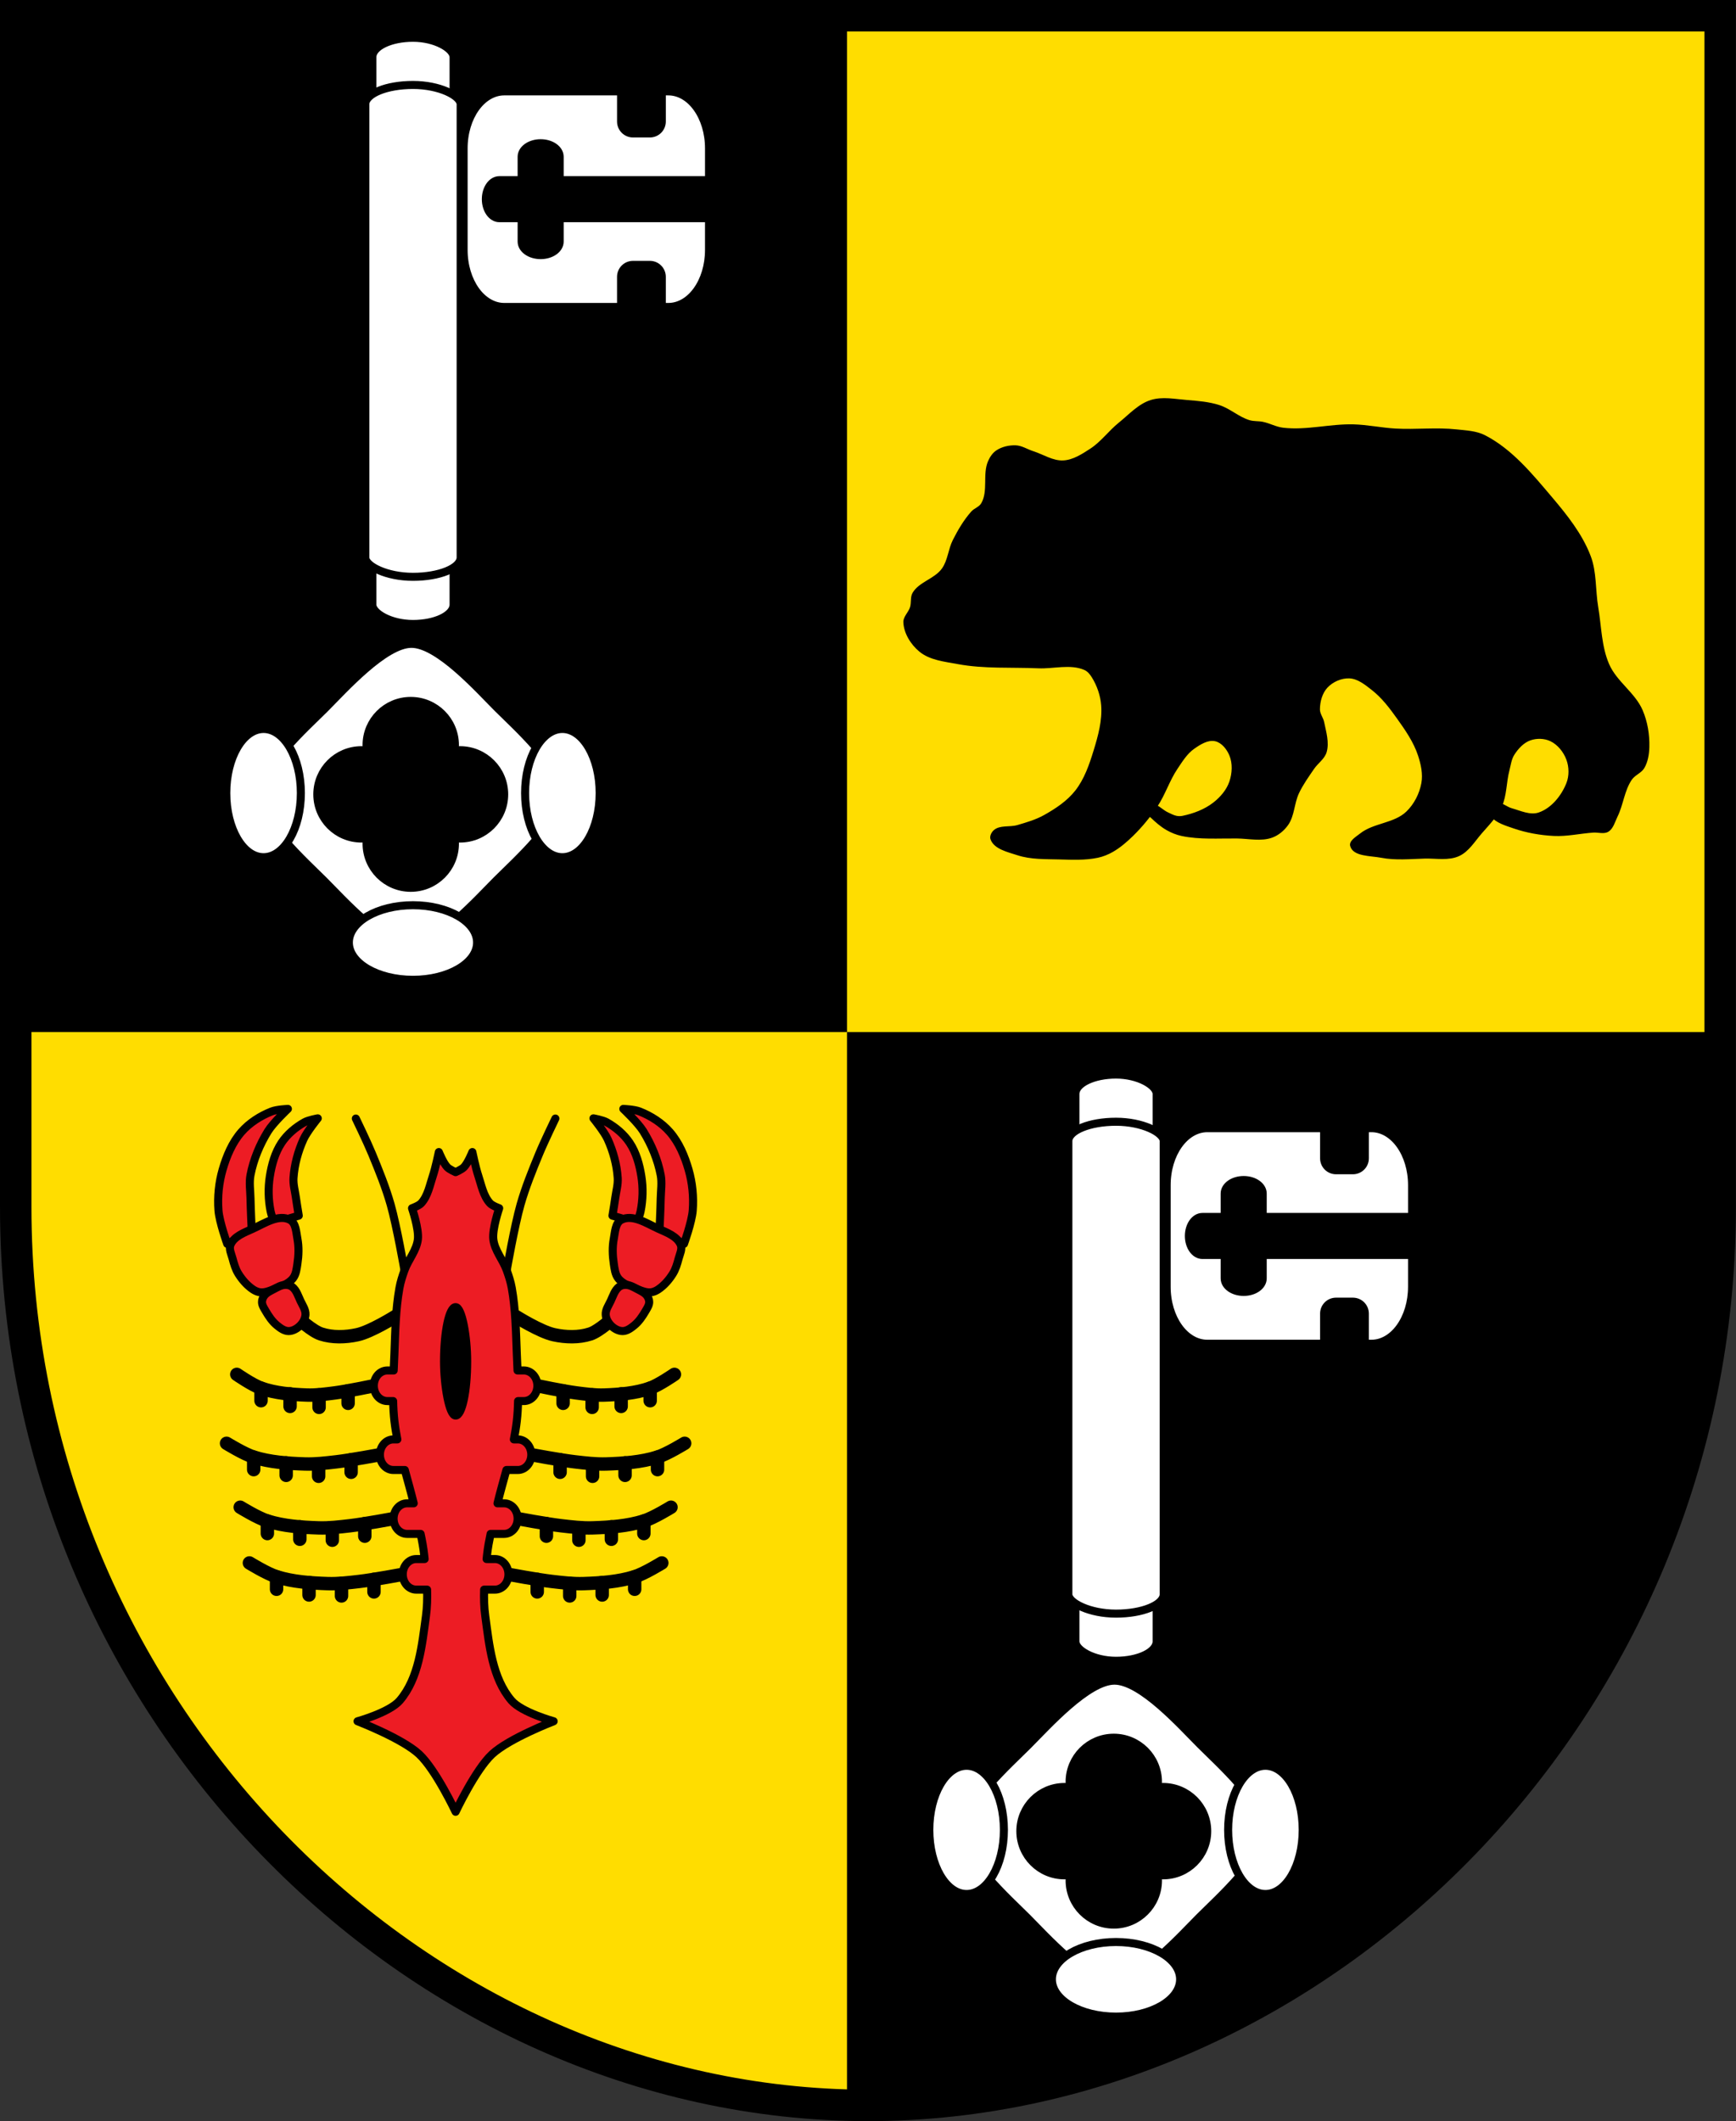 <?xml version="1.0" encoding="UTF-8" standalone="no"?>
<svg
   inkscape:version="1.1.1 (3bf5ae0d25, 2021-09-20)"
   sodipodi:docname="CoA Bernkastel-Kues.svg"
   id="svg2130"
   version="1.1"
   viewBox="0 0 454.264 555"
   height="555"
   width="454.264"
   xmlns:inkscape="http://www.inkscape.org/namespaces/inkscape"
   xmlns:sodipodi="http://sodipodi.sourceforge.net/DTD/sodipodi-0.dtd"
   xmlns:xlink="http://www.w3.org/1999/xlink"
   xmlns="http://www.w3.org/2000/svg"
   xmlns:svg="http://www.w3.org/2000/svg">
  <rect x="0" y="0" width="454.264" height="555" fill="#333333" stroke="none"/>
  <defs
     id="defs2124" />
  <sodipodi:namedview
     inkscape:pagecheckerboard="false"
     fit-margin-bottom="0"
     fit-margin-right="0"
     fit-margin-left="0"
     fit-margin-top="0"
     lock-margins="true"
     units="px"
     inkscape:snap-smooth-nodes="true"
     inkscape:snap-object-midpoints="true"
     inkscape:window-maximized="1"
     inkscape:window-y="-11"
     inkscape:window-x="-11"
     inkscape:window-height="1506"
     inkscape:window-width="2560"
     showgrid="false"
     inkscape:document-rotation="0"
     inkscape:current-layer="layer1"
     inkscape:document-units="px"
     inkscape:cy="277.33333"
     inkscape:cx="226.66667"
     inkscape:zoom="1.5"
     inkscape:pageshadow="2"
     inkscape:pageopacity="0"
     borderopacity="1.0"
     bordercolor="#666666"
     pagecolor="#333333"
     id="base"
     showguides="true"
     inkscape:guide-bbox="true"
     inkscape:snap-intersection-paths="true"
     inkscape:object-paths="true"
     inkscape:snap-grids="false"
     inkscape:snap-global="true"
     inkscape:lockguides="false"
     guidecolor="#00ffff"
     guideopacity="0.498"
     inkscape:snap-midpoints="true" />
  <g
     id="layer1"
     inkscape:groupmode="layer"
     inkscape:label="bernkastel-kues"
     transform="translate(-65.517,-13.723)">
    <g
       id="g958"
       inkscape:label="coa"
       transform="matrix(2.651,0,0,2.651,93.19,-1.034)">
      <path
         style="fill:#ffdd00;fill-opacity:1;fill-rule:evenodd;stroke:none;stroke-width:3.104;stroke-opacity:1"
         inkscape:connector-curvature="0"
         d="m 159.356,7.119 10e-6,117.581 c -1.862,49.459 -39.505,88.631 -84.121,88.658 -44.576,-0.061 -84.121,-39.246 -84.121,-88.658 L -8.886,7.119 H 75.233 Z"
         id="path10563-0-6-7-4-0"
         sodipodi:nodetypes="ccccccc" />
      <path
         style="fill:#000000;fill-opacity:1;stroke:none;stroke-width:3;stroke-linecap:round;stroke-linejoin:round;stroke-miterlimit:4;stroke-dasharray:none;stroke-opacity:1"
         d="M 5.91,5.867 5.91,384.369 H 315.527 V 5.867 Z M 315.527,384.369 v 400.85 c 2.765,0.084 5.539,0.131 8.32,0.135 168.626,-0.105 317.936,-148.331 317.936,-335.088 l 10e-5,-65.896 z"
         transform="matrix(0.265,0,0,0.265,-10.449,5.567)"
         id="rect15882-6"
         sodipodi:nodetypes="ccccccccccc" />
      <path
         style="fill:#000000;stroke:none;stroke-width:0.265px;stroke-linecap:butt;stroke-linejoin:miter;stroke-opacity:1"
         d="m 114.222,47.199 c -0.435,-0.09 -0.898,-0.037 -1.324,-0.165 -1.062,-0.322 -1.921,-1.15 -2.978,-1.489 -1.01,-0.324 -2.086,-0.413 -3.144,-0.496 -1.21,-0.095 -2.484,-0.369 -3.64,0 -1.225,0.391 -2.143,1.427 -3.144,2.234 -0.988,0.796 -1.749,1.874 -2.813,2.565 -0.808,0.525 -1.686,1.103 -2.648,1.158 -1.036,0.06 -1.99,-0.594 -2.978,-0.91 -0.582,-0.186 -1.127,-0.559 -1.737,-0.579 -0.655,-0.022 -1.356,0.134 -1.903,0.496 -0.377,0.25 -0.648,0.66 -0.827,1.076 -0.553,1.282 0.029,2.923 -0.662,4.137 -0.213,0.374 -0.707,0.505 -0.993,0.827 -0.741,0.836 -1.315,1.817 -1.82,2.813 -0.454,0.895 -0.491,1.997 -1.076,2.813 -0.73,1.019 -2.266,1.316 -2.896,2.399 -0.239,0.412 -0.109,0.951 -0.248,1.407 -0.159,0.52 -0.683,0.946 -0.662,1.489 0.043,1.097 0.728,2.193 1.572,2.896 1.025,0.854 2.494,0.997 3.806,1.241 2.607,0.484 5.294,0.297 7.943,0.414 1.516,0.067 3.159,-0.441 4.55,0.165 0.322,0.14 0.56,0.446 0.745,0.745 0.504,0.816 0.835,1.774 0.91,2.73 0.118,1.505 -0.302,3.024 -0.745,4.468 -0.427,1.392 -0.918,2.828 -1.82,3.971 -0.803,1.018 -1.931,1.764 -3.061,2.399 -0.822,0.462 -1.743,0.728 -2.648,0.993 -0.758,0.222 -1.721,-0.022 -2.317,0.496 -0.243,0.212 -0.44,0.606 -0.331,0.91 0.347,0.969 1.68,1.251 2.657,1.572 1.314,0.431 2.745,0.375 4.127,0.414 1.269,0.036 2.563,0.096 3.806,-0.165 0.521,-0.11 1.027,-0.314 1.489,-0.579 0.732,-0.42 1.382,-0.982 1.986,-1.572 0.896,-0.876 1.701,-1.855 2.399,-2.896 0.784,-1.168 1.2,-2.556 1.986,-3.723 0.481,-0.715 0.949,-1.492 1.655,-1.986 0.6,-0.42 1.353,-0.904 2.068,-0.745 0.647,0.145 1.153,0.794 1.407,1.407 0.327,0.79 0.273,1.755 0,2.565 -0.276,0.821 -0.89,1.534 -1.572,2.068 -0.875,0.686 -1.973,1.098 -3.061,1.324 -0.189,0.039 -0.39,0.037 -0.579,0 -0.292,-0.056 -0.555,-0.212 -0.827,-0.331 -0.588,-0.257 -1.109,-0.957 -1.737,-0.827 -0.287,0.059 -0.579,0.369 -0.579,0.662 0,0.293 0.367,0.46 0.579,0.662 0.484,0.46 0.992,0.91 1.572,1.241 0.462,0.264 0.968,0.469 1.489,0.579 1.783,0.377 3.639,0.229 5.461,0.248 1.159,0.013 2.385,0.31 3.475,-0.083 0.628,-0.226 1.186,-0.696 1.572,-1.241 0.64,-0.904 0.601,-2.143 1.076,-3.144 0.403,-0.851 0.958,-1.622 1.489,-2.399 0.389,-0.569 1.05,-0.992 1.241,-1.655 0.276,-0.957 -0.048,-2.003 -0.248,-2.978 -0.088,-0.427 -0.416,-0.805 -0.414,-1.241 0.004,-0.759 0.226,-1.597 0.745,-2.151 0.532,-0.569 1.373,-0.94 2.151,-0.91 0.838,0.033 1.573,0.642 2.234,1.158 0.986,0.77 1.756,1.795 2.482,2.813 0.811,1.136 1.631,2.315 2.068,3.64 0.287,0.871 0.498,1.829 0.331,2.73 -0.193,1.043 -0.722,2.08 -1.489,2.813 -1.213,1.159 -3.236,1.109 -4.55,2.151 -0.414,0.328 -1.127,0.731 -0.987,1.241 0.289,1.05 1.986,0.952 3.055,1.158 1.408,0.272 2.868,0.121 4.302,0.083 1.133,-0.03 2.361,0.224 3.392,-0.248 0.958,-0.438 1.544,-1.438 2.234,-2.234 0.723,-0.833 1.531,-1.643 1.986,-2.648 0.499,-1.104 0.438,-2.386 0.745,-3.558 0.139,-0.532 0.198,-1.11 0.496,-1.572 0.381,-0.591 0.91,-1.169 1.572,-1.407 0.624,-0.223 1.389,-0.205 1.986,0.083 0.722,0.349 1.292,1.069 1.572,1.82 0.269,0.724 0.285,1.599 0,2.317 -0.49,1.233 -1.475,2.466 -2.73,2.896 -0.845,0.289 -1.787,-0.173 -2.648,-0.414 -0.488,-0.137 -0.901,-0.538 -1.407,-0.579 -0.367,-0.03 -0.899,-0.075 -1.076,0.248 -0.197,0.36 0.144,0.849 0.414,1.158 0.552,0.632 1.441,0.885 2.234,1.158 1.273,0.439 2.626,0.677 3.971,0.745 1.299,0.065 2.591,-0.24 3.889,-0.331 0.496,-0.035 1.063,0.172 1.489,-0.083 0.499,-0.299 0.653,-0.968 0.91,-1.489 0.576,-1.166 0.678,-2.563 1.407,-3.64 0.317,-0.469 0.956,-0.669 1.241,-1.158 0.357,-0.613 0.477,-1.36 0.496,-2.068 0.034,-1.233 -0.177,-2.506 -0.662,-3.64 -0.738,-1.724 -2.564,-2.83 -3.309,-4.55 -0.759,-1.752 -0.757,-3.744 -1.076,-5.626 -0.284,-1.677 -0.139,-3.458 -0.745,-5.047 -0.822,-2.159 -2.313,-4.029 -3.806,-5.792 -1.943,-2.293 -3.946,-4.749 -6.619,-6.122 -0.851,-0.438 -1.861,-0.476 -2.813,-0.579 -2.002,-0.218 -4.03,0.031 -6.04,-0.083 -1.384,-0.079 -2.751,-0.378 -4.137,-0.414 -2.318,-0.06 -4.647,0.604 -6.95,0.331 -0.685,-0.081 -1.31,-0.439 -1.986,-0.579 z"
         id="path930"
         inkscape:connector-curvature="0"
         sodipodi:nodetypes="aaaaaaaaaaaaaaaaaaaaaaaaaaaaaaaaaaaaaaaaaaaaaaaaaaaaaaaaaaaaaaaaaaaaaaaaaaaaaaaaaaaaaaaaaaaaaaaaaaaaaaa" />
      <g
         id="g2329"
         inkscape:label="keys">
        <g
           id="g1090"
           transform="translate(250.394,100.625)"
           inkscape:label="key-l">
          <path
             sodipodi:nodetypes="sscssssssccccccccccccccccc"
             inkscape:connector-curvature="0"
             id="path947"
             transform="matrix(0.265,0,0,0.265,-10.449,5.567)"
             d="m -529.756,246.193 c -10.015,0.04 -25.097,16.974 -32.207,24.084 -7.11,7.11 -24.042,22.192 -24.082,32.207 -0.04,10.015 16.769,24.962 23.822,32.016 7.053,7.053 22,23.863 32.016,23.822 10.015,-0.04 25.097,-16.972 32.207,-24.082 7.11,-7.11 24.044,-22.192 24.084,-32.207 0.04,-10.015 -16.771,-24.962 -23.824,-32.016 -7.053,-7.053 -22,-23.865 -32.016,-23.824 z m -0.225,21.266 c 9.086,10e-6 16.451,7.365 16.451,16.451 -0.007,0.683 -0.057,1.364 -0.148,2.041 0.679,-0.091 1.362,-0.139 2.047,-0.145 9.086,10e-4 16.45,7.367 16.449,16.453 -10e-4,9.084 -7.365,16.448 -16.449,16.449 -0.683,-0.006 -1.364,-0.055 -2.041,-0.146 0.09,0.678 0.138,1.361 0.143,2.045 -10e-6,9.086 -7.365,16.451 -16.451,16.451 -9.086,-10e-6 -16.451,-7.365 -16.451,-16.451 0.007,-0.683 0.057,-1.364 0.148,-2.041 -0.679,0.09 -1.362,0.138 -2.047,0.143 -9.084,-10e-4 -16.448,-7.365 -16.449,-16.449 -10e-4,-9.086 7.363,-16.452 16.449,-16.453 0.683,0.007 1.364,0.057 2.041,0.148 -0.09,-0.678 -0.138,-1.361 -0.143,-2.045 10e-6,-9.086 7.365,-16.451 16.451,-16.451 z"
             style="fill:#ffffff;fill-opacity:1;stroke:#000000;stroke-width:3;stroke-linecap:round;stroke-linejoin:round;stroke-miterlimit:4;stroke-dasharray:none;stroke-opacity:1" />
          <path
             sodipodi:nodetypes="ccccccccccccccc"
             inkscape:connector-curvature="0"
             id="path958"
             d="m -165.421,79.21 c -2.033,-1.88e-4 -3.682,2.834 -3.682,6.329 -1e-5,3.496 1.648,6.33 3.682,6.329 2.033,-3.05e-4 3.681,-2.834 3.681,-6.329 1e-5,-3.495 -1.648,-6.329 -3.681,-6.329 z m 29.495,0 c -2.033,-1.88e-4 -3.682,2.834 -3.682,6.329 -1e-5,3.496 1.648,6.33 3.682,6.329 2.033,-3.05e-4 3.681,-2.834 3.681,-6.329 10e-6,-3.495 -1.648,-6.329 -3.681,-6.329 z m -14.748,17.395 c -3.496,-8e-6 -6.33,1.648 -6.329,3.682 3.1e-4,2.033 2.834,3.681 6.329,3.681 3.495,10e-6 6.329,-1.648 6.329,-3.681 1.8e-4,-2.033 -2.834,-3.682 -6.329,-3.682 z"
             style="fill:#ffffff;fill-opacity:1;stroke:#000000;stroke-width:0.794;stroke-linecap:round;stroke-linejoin:round;stroke-miterlimit:4;stroke-dasharray:none;stroke-opacity:1" />
          <rect
             ry="1.912"
             rx="5.716"
             y="10.994"
             x="-154.683"
             height="57.857"
             width="8.018"
             id="rect1027"
             style="fill:#ffffff;fill-opacity:1;stroke:#000000;stroke-width:0.794;stroke-linecap:round;stroke-linejoin:round;stroke-miterlimit:4;stroke-dasharray:none;stroke-opacity:1" />
          <rect
             ry="1.912"
             rx="5.716"
             y="15.65"
             x="-155.378"
             height="48.546"
             width="9.41"
             id="rect1027-5"
             style="fill:#ffffff;fill-opacity:1;stroke:#000000;stroke-width:0.794;stroke-linecap:round;stroke-linejoin:round;stroke-miterlimit:4;stroke-dasharray:none;stroke-opacity:1" />
          <path
             id="rect1044"
             transform="matrix(0.265,0,0,0.265,-10.449,5.567)"
             d="m -495.143,40.441 c -8.395,0 -15.152,9.478 -15.152,21.25 v 37.797 c 0,11.772 6.758,21.25 15.152,21.25 h 43.502 v -11.227 c 0,-2.465 1.984,-4.449 4.449,-4.449 h 6.271 c 2.465,0 4.449,1.984 4.449,4.449 v 11.227 h 2.443 c 8.395,0 15.152,-9.478 15.152,-21.25 V 87.668 h -55.639 v 8.715 c 0,2.792 -3.158,5.039 -7.08,5.039 -3.922,0 -7.078,-2.247 -7.078,-5.039 v -8.715 h -8.291 c -2.792,0 -5.039,-3.156 -5.039,-7.078 0,-3.922 2.247,-7.078 5.039,-7.078 h 8.291 v -8.715 c 0,-2.792 3.156,-5.039 7.078,-5.039 3.922,0 7.08,2.247 7.08,5.039 v 8.715 H -418.875 V 61.691 c 0,-11.772 -6.758,-21.25 -15.152,-21.25 h -2.443 v 11.225 c 0,2.465 -1.984,4.449 -4.449,4.449 h -6.271 c -2.465,0 -4.449,-1.984 -4.449,-4.449 v -11.225 z"
             style="fill:#ffffff;fill-opacity:1;stroke:#000000;stroke-width:3;stroke-linecap:round;stroke-linejoin:round;stroke-miterlimit:4;stroke-dasharray:none;stroke-opacity:1"
             inkscape:connector-curvature="0" />
        </g>
        <use
           x="0"
           y="0"
           xlink:href="#g1090"
           id="use2240"
           width="100%"
           height="100%"
           transform="translate(-69.395,-102.325)"
           inkscape:label="key-r" />
      </g>
      <path
         style="fill:none;fill-rule:evenodd;stroke:#000000;stroke-width:3.104;stroke-opacity:1"
         inkscape:connector-curvature="0"
         d="m 159.356,7.119 10e-6,117.581 c -10e-6,49.413 -39.505,88.631 -84.121,88.658 -44.576,-0.061 -84.121,-39.246 -84.121,-88.658 L -8.886,7.119 H 75.233 Z"
         id="path10563-0-6-7-4"
         sodipodi:nodetypes="ccccccc" />
      <path
         style="fill:none;stroke:#000000;stroke-width:1.323;stroke-linecap:round;stroke-linejoin:miter;stroke-miterlimit:4;stroke-dasharray:none;stroke-opacity:1"
         d="m 28.41,155.444 c 0,0 -2.854,0.535 -4.295,0.702 -1.03,0.119 -2.067,0.246 -3.104,0.213 -1.701,-0.056 -3.435,-0.174 -5.06,-0.68 -0.956,-0.298 -2.679,-1.361 -2.679,-1.361"
         id="path1144"
         inkscape:connector-curvature="0"
         sodipodi:nodetypes="caaac" />
      <path
         style="fill:none;stroke:#000000;stroke-width:1.323;stroke-linecap:round;stroke-linejoin:miter;stroke-miterlimit:4;stroke-dasharray:none;stroke-opacity:1"
         d="m 15.952,155.678 v 1.24"
         id="path1146"
         inkscape:connector-curvature="0" />
      <path
         style="fill:none;stroke:#000000;stroke-width:1.323;stroke-linecap:round;stroke-linejoin:miter;stroke-miterlimit:4;stroke-dasharray:none;stroke-opacity:1"
         d="m 19.157,156.243 v 1.24"
         id="path1146-4"
         inkscape:connector-curvature="0" />
      <path
         style="fill:none;stroke:#000000;stroke-width:1.323;stroke-linecap:round;stroke-linejoin:miter;stroke-miterlimit:4;stroke-dasharray:none;stroke-opacity:1"
         d="m 22.363,156.336 v 1.24"
         id="path1146-0"
         inkscape:connector-curvature="0" />
      <path
         style="fill:none;stroke:#000000;stroke-width:1.323;stroke-linecap:round;stroke-linejoin:miter;stroke-miterlimit:4;stroke-dasharray:none;stroke-opacity:1"
         d="m 25.568,155.939 v 1.24"
         id="path1146-7"
         inkscape:connector-curvature="0" />
      <path
         style="fill:none;stroke:#000000;stroke-width:1.323;stroke-linecap:round;stroke-linejoin:miter;stroke-miterlimit:4;stroke-dasharray:none;stroke-opacity:1"
         d="m 29.317,160.944 c 0,0 -2.854,0.535 -4.295,0.702 -1.03,0.119 -2.067,0.246 -3.104,0.213 -1.701,-0.056 -3.435,-0.174 -5.06,-0.68 -0.956,-0.298 -2.679,-1.361 -2.679,-1.361"
         id="path1144-8"
         inkscape:connector-curvature="0"
         sodipodi:nodetypes="caaac" />
      <path
         style="fill:none;stroke:#000000;stroke-width:1.323;stroke-linecap:round;stroke-linejoin:miter;stroke-miterlimit:4;stroke-dasharray:none;stroke-opacity:1"
         d="m 16.859,161.178 v 1.24"
         id="path1146-1"
         inkscape:connector-curvature="0" />
      <path
         style="fill:none;stroke:#000000;stroke-width:1.323;stroke-linecap:round;stroke-linejoin:miter;stroke-miterlimit:4;stroke-dasharray:none;stroke-opacity:1"
         d="m 20.064,161.742 v 1.24"
         id="path1146-4-3"
         inkscape:connector-curvature="0" />
      <path
         style="fill:none;stroke:#000000;stroke-width:1.323;stroke-linecap:round;stroke-linejoin:miter;stroke-miterlimit:4;stroke-dasharray:none;stroke-opacity:1"
         d="m 23.27,161.836 v 1.24"
         id="path1146-0-8"
         inkscape:connector-curvature="0" />
      <path
         style="fill:none;stroke:#000000;stroke-width:1.323;stroke-linecap:round;stroke-linejoin:miter;stroke-miterlimit:4;stroke-dasharray:none;stroke-opacity:1"
         d="m 26.475,161.438 v 1.24"
         id="path1146-7-2"
         inkscape:connector-curvature="0" />
      <path
         style="fill:none;stroke:#000000;stroke-width:1.323;stroke-linecap:round;stroke-linejoin:miter;stroke-miterlimit:4;stroke-dasharray:none;stroke-opacity:1"
         d="m 27.061,149.136 c 0,0 -2.854,0.535 -4.295,0.702 -1.03,0.119 -2.067,0.246 -3.104,0.213 -1.701,-0.056 -3.435,-0.174 -5.06,-0.68 -0.956,-0.298 -2.679,-1.361 -2.679,-1.361"
         id="path1144-5"
         inkscape:connector-curvature="0"
         sodipodi:nodetypes="caaac" />
      <path
         style="fill:none;stroke:#000000;stroke-width:1.323;stroke-linecap:round;stroke-linejoin:miter;stroke-miterlimit:4;stroke-dasharray:none;stroke-opacity:1"
         d="m 14.602,149.37 v 1.24"
         id="path1146-9"
         inkscape:connector-curvature="0" />
      <path
         style="fill:none;stroke:#000000;stroke-width:1.323;stroke-linecap:round;stroke-linejoin:miter;stroke-miterlimit:4;stroke-dasharray:none;stroke-opacity:1"
         d="m 17.808,149.935 v 1.24"
         id="path1146-4-0"
         inkscape:connector-curvature="0" />
      <path
         style="fill:none;stroke:#000000;stroke-width:1.323;stroke-linecap:round;stroke-linejoin:miter;stroke-miterlimit:4;stroke-dasharray:none;stroke-opacity:1"
         d="m 21.013,150.028 v 1.24"
         id="path1146-0-5"
         inkscape:connector-curvature="0" />
      <path
         style="fill:none;stroke:#000000;stroke-width:1.323;stroke-linecap:round;stroke-linejoin:miter;stroke-miterlimit:4;stroke-dasharray:none;stroke-opacity:1"
         d="m 24.219,149.631 v 1.24"
         id="path1146-7-1"
         inkscape:connector-curvature="0" />
      <path
         style="fill:none;stroke:#000000;stroke-width:1.323;stroke-linecap:round;stroke-linejoin:miter;stroke-miterlimit:4;stroke-dasharray:none;stroke-opacity:1"
         d="m 26.461,142.333 c 0,0 -2.55,0.535 -3.838,0.702 -0.921,0.119 -1.848,0.246 -2.774,0.213 -1.52,-0.056 -3.07,-0.174 -4.522,-0.68 -0.855,-0.298 -2.394,-1.361 -2.394,-1.361"
         id="path1144-3"
         inkscape:connector-curvature="0"
         sodipodi:nodetypes="caaac" />
      <path
         style="fill:none;stroke:#000000;stroke-width:1.323;stroke-linecap:round;stroke-linejoin:miter;stroke-miterlimit:4;stroke-dasharray:none;stroke-opacity:1"
         d="m 15.327,142.567 v 1.24"
         id="path1146-3"
         inkscape:connector-curvature="0" />
      <path
         style="fill:none;stroke:#000000;stroke-width:1.323;stroke-linecap:round;stroke-linejoin:miter;stroke-miterlimit:4;stroke-dasharray:none;stroke-opacity:1"
         d="m 18.192,143.131 v 1.24"
         id="path1146-4-2"
         inkscape:connector-curvature="0" />
      <path
         style="fill:none;stroke:#000000;stroke-width:1.323;stroke-linecap:round;stroke-linejoin:miter;stroke-miterlimit:4;stroke-dasharray:none;stroke-opacity:1"
         d="m 21.056,143.225 v 1.24"
         id="path1146-0-6"
         inkscape:connector-curvature="0" />
      <path
         style="fill:none;stroke:#000000;stroke-width:1.323;stroke-linecap:round;stroke-linejoin:miter;stroke-miterlimit:4;stroke-dasharray:none;stroke-opacity:1"
         d="m 23.921,142.827 v 1.24"
         id="path1146-7-0"
         inkscape:connector-curvature="0" />
      <path
         style="fill:none;stroke:#000000;stroke-width:1.323;stroke-linecap:round;stroke-linejoin:miter;stroke-miterlimit:4;stroke-dasharray:none;stroke-opacity:1"
         d="m 40.655,155.444 c 0,0 2.854,0.535 4.295,0.702 1.03,0.119 2.067,0.246 3.104,0.213 1.701,-0.056 3.435,-0.174 5.06,-0.68 0.956,-0.298 2.679,-1.361 2.679,-1.361"
         id="path1144-9"
         inkscape:connector-curvature="0"
         sodipodi:nodetypes="caaac" />
      <path
         style="fill:none;stroke:#000000;stroke-width:1.323;stroke-linecap:round;stroke-linejoin:miter;stroke-miterlimit:4;stroke-dasharray:none;stroke-opacity:1"
         d="m 53.114,155.678 v 1.24"
         id="path1146-36"
         inkscape:connector-curvature="0" />
      <path
         style="fill:none;stroke:#000000;stroke-width:1.323;stroke-linecap:round;stroke-linejoin:miter;stroke-miterlimit:4;stroke-dasharray:none;stroke-opacity:1"
         d="m 49.908,156.243 v 1.24"
         id="path1146-4-6"
         inkscape:connector-curvature="0" />
      <path
         style="fill:none;stroke:#000000;stroke-width:1.323;stroke-linecap:round;stroke-linejoin:miter;stroke-miterlimit:4;stroke-dasharray:none;stroke-opacity:1"
         d="m 46.702,156.336 v 1.24"
         id="path1146-0-7"
         inkscape:connector-curvature="0" />
      <path
         style="fill:none;stroke:#000000;stroke-width:1.323;stroke-linecap:round;stroke-linejoin:miter;stroke-miterlimit:4;stroke-dasharray:none;stroke-opacity:1"
         d="m 43.497,155.939 v 1.24"
         id="path1146-7-7"
         inkscape:connector-curvature="0" />
      <path
         style="fill:none;stroke:#000000;stroke-width:1.323;stroke-linecap:round;stroke-linejoin:miter;stroke-miterlimit:4;stroke-dasharray:none;stroke-opacity:1"
         d="m 39.748,160.944 c 0,0 2.854,0.535 4.295,0.702 1.03,0.119 2.067,0.246 3.104,0.213 1.701,-0.056 3.435,-0.174 5.06,-0.68 0.956,-0.298 2.679,-1.361 2.679,-1.361"
         id="path1144-8-5"
         inkscape:connector-curvature="0"
         sodipodi:nodetypes="caaac" />
      <path
         style="fill:none;stroke:#000000;stroke-width:1.323;stroke-linecap:round;stroke-linejoin:miter;stroke-miterlimit:4;stroke-dasharray:none;stroke-opacity:1"
         d="m 52.207,161.178 v 1.24"
         id="path1146-1-1"
         inkscape:connector-curvature="0" />
      <path
         style="fill:none;stroke:#000000;stroke-width:1.323;stroke-linecap:round;stroke-linejoin:miter;stroke-miterlimit:4;stroke-dasharray:none;stroke-opacity:1"
         d="m 49.001,161.742 v 1.24"
         id="path1146-4-3-4"
         inkscape:connector-curvature="0" />
      <path
         style="fill:none;stroke:#000000;stroke-width:1.323;stroke-linecap:round;stroke-linejoin:miter;stroke-miterlimit:4;stroke-dasharray:none;stroke-opacity:1"
         d="m 45.795,161.836 v 1.24"
         id="path1146-0-8-9"
         inkscape:connector-curvature="0" />
      <path
         style="fill:none;stroke:#000000;stroke-width:1.323;stroke-linecap:round;stroke-linejoin:miter;stroke-miterlimit:4;stroke-dasharray:none;stroke-opacity:1"
         d="m 42.59,161.438 v 1.24"
         id="path1146-7-2-1"
         inkscape:connector-curvature="0" />
      <path
         style="fill:none;stroke:#000000;stroke-width:1.323;stroke-linecap:round;stroke-linejoin:miter;stroke-miterlimit:4;stroke-dasharray:none;stroke-opacity:1"
         d="m 42.004,149.136 c 0,0 2.854,0.535 4.295,0.702 1.03,0.119 2.067,0.246 3.104,0.213 1.701,-0.056 3.435,-0.174 5.06,-0.68 0.956,-0.298 2.679,-1.361 2.679,-1.361"
         id="path1144-5-9"
         inkscape:connector-curvature="0"
         sodipodi:nodetypes="caaac" />
      <path
         style="fill:none;stroke:#000000;stroke-width:1.323;stroke-linecap:round;stroke-linejoin:miter;stroke-miterlimit:4;stroke-dasharray:none;stroke-opacity:1"
         d="m 54.463,149.37 v 1.24"
         id="path1146-9-6"
         inkscape:connector-curvature="0" />
      <path
         style="fill:none;stroke:#000000;stroke-width:1.323;stroke-linecap:round;stroke-linejoin:miter;stroke-miterlimit:4;stroke-dasharray:none;stroke-opacity:1"
         d="m 51.257,149.935 v 1.24"
         id="path1146-4-0-2"
         inkscape:connector-curvature="0" />
      <path
         style="fill:none;stroke:#000000;stroke-width:1.323;stroke-linecap:round;stroke-linejoin:miter;stroke-miterlimit:4;stroke-dasharray:none;stroke-opacity:1"
         d="m 48.052,150.028 v 1.24"
         id="path1146-0-5-6"
         inkscape:connector-curvature="0" />
      <path
         style="fill:none;stroke:#000000;stroke-width:1.323;stroke-linecap:round;stroke-linejoin:miter;stroke-miterlimit:4;stroke-dasharray:none;stroke-opacity:1"
         d="m 44.846,149.631 v 1.24"
         id="path1146-7-1-4"
         inkscape:connector-curvature="0" />
      <path
         style="fill:none;stroke:#000000;stroke-width:1.323;stroke-linecap:round;stroke-linejoin:miter;stroke-miterlimit:4;stroke-dasharray:none;stroke-opacity:1"
         d="m 42.604,142.333 c 0,0 2.55,0.535 3.838,0.702 0.921,0.119 1.848,0.246 2.774,0.213 1.52,-0.056 3.07,-0.174 4.522,-0.68 0.855,-0.298 2.394,-1.361 2.394,-1.361"
         id="path1144-3-4"
         inkscape:connector-curvature="0"
         sodipodi:nodetypes="caaac" />
      <path
         style="fill:none;stroke:#000000;stroke-width:1.323;stroke-linecap:round;stroke-linejoin:miter;stroke-miterlimit:4;stroke-dasharray:none;stroke-opacity:1"
         d="m 53.738,142.567 v 1.24"
         id="path1146-3-5"
         inkscape:connector-curvature="0" />
      <path
         style="fill:none;stroke:#000000;stroke-width:1.323;stroke-linecap:round;stroke-linejoin:miter;stroke-miterlimit:4;stroke-dasharray:none;stroke-opacity:1"
         d="m 50.873,143.131 v 1.24"
         id="path1146-4-2-8"
         inkscape:connector-curvature="0" />
      <path
         style="fill:none;stroke:#000000;stroke-width:1.323;stroke-linecap:round;stroke-linejoin:miter;stroke-miterlimit:4;stroke-dasharray:none;stroke-opacity:1"
         d="m 48.009,143.225 v 1.24"
         id="path1146-0-6-8"
         inkscape:connector-curvature="0" />
      <path
         style="fill:none;stroke:#000000;stroke-width:1.323;stroke-linecap:round;stroke-linejoin:miter;stroke-miterlimit:4;stroke-dasharray:none;stroke-opacity:1"
         d="m 45.144,142.827 v 1.24"
         id="path1146-7-0-8"
         inkscape:connector-curvature="0" />
      <path
         style="fill:none;stroke:#000000;stroke-width:0.794;stroke-linecap:round;stroke-linejoin:miter;stroke-miterlimit:4;stroke-dasharray:none;stroke-opacity:1"
         d="m 29.486,130.932 c 0,0 -0.769,-4.393 -1.364,-6.48 -0.497,-1.741 -1.163,-3.372 -1.829,-4.99 -0.496,-1.205 -1.609,-3.504 -1.609,-3.504"
         id="path1665"
         inkscape:connector-curvature="0"
         sodipodi:nodetypes="caac" />
      <path
         style="fill:none;stroke:#000000;stroke-width:0.794;stroke-linecap:round;stroke-linejoin:miter;stroke-miterlimit:4;stroke-dasharray:none;stroke-opacity:1"
         d="m 39.579,130.932 c 0,0 0.769,-4.393 1.364,-6.48 0.497,-1.741 1.163,-3.372 1.829,-4.99 0.496,-1.205 1.609,-3.504 1.609,-3.504"
         id="path1665-7"
         inkscape:connector-curvature="0"
         sodipodi:nodetypes="caac" />
      <path
         style="fill:none;stroke:#000000;stroke-width:1.323;stroke-linecap:round;stroke-linejoin:round;stroke-miterlimit:4;stroke-dasharray:none;stroke-opacity:1"
         d="m 18.955,135.632 c 0,0 1.408,1.303 2.293,1.59 1.137,0.368 2.417,0.326 3.584,0.073 1.356,-0.294 3.752,-1.802 3.752,-1.802"
         id="path1663"
         inkscape:connector-curvature="0"
         sodipodi:nodetypes="caac" />
      <path
         inkscape:connector-curvature="0"
         style="fill:#ed1c24;fill-opacity:1;stroke:#000000;stroke-width:0.794;stroke-linecap:round;stroke-linejoin:round;stroke-miterlimit:4;stroke-dasharray:none;stroke-opacity:1"
         d="m 17.977,115.007 c 0,0 -1.097,0.051 -1.6,0.25 -1.12,0.443 -2.199,1.126 -2.995,2.04 -0.903,1.037 -1.462,2.377 -1.846,3.704 -0.375,1.298 -0.515,2.689 -0.41,4.037 0.088,1.131 0.862,3.289 0.862,3.289 l 2.421,-1.291 c 0,0 -0.103,-2.136 -0.123,-3.205 -0.015,-0.763 -0.143,-1.54 0,-2.29 0.293,-1.528 0.909,-3.01 1.723,-4.329 0.519,-0.841 1.969,-2.206 1.969,-2.206 z m 2.95,0.932 c 0,0 -0.905,0.162 -1.302,0.383 -0.884,0.493 -1.709,1.182 -2.276,2.035 -0.643,0.968 -0.97,2.152 -1.153,3.308 -0.179,1.13 -0.152,2.311 0.073,3.432 0.065,0.324 0.213,0.743 0.375,1.151 l 2.406,-0.703 c -0.098,-0.59 -0.213,-1.298 -0.284,-1.804 -0.09,-0.638 -0.277,-1.276 -0.234,-1.92 0.086,-1.313 0.446,-2.624 0.987,-3.818 0.345,-0.761 1.408,-2.064 1.408,-2.064 z"
         id="path9998-8" />
      <path
         style="fill:#ed1c24;fill-opacity:1;stroke:#000000;stroke-width:0.794;stroke-linecap:butt;stroke-linejoin:round;stroke-miterlimit:4;stroke-dasharray:none;stroke-opacity:1"
         d="m 16.554,132.814 c -0.397,0.156 -0.818,0.326 -1.244,0.3 -0.276,-0.017 -0.548,-0.137 -0.78,-0.291 -0.581,-0.389 -1.063,-0.943 -1.436,-1.54 -0.283,-0.453 -0.438,-0.981 -0.574,-1.498 -0.118,-0.447 -0.384,-0.948 -0.205,-1.374 0.355,-0.843 1.392,-1.206 2.215,-1.582 1.141,-0.52 2.542,-1.459 3.651,-0.874 0.588,0.31 0.613,1.213 0.738,1.873 0.153,0.804 0.122,1.647 0,2.456 -0.076,0.503 -0.134,1.063 -0.451,1.457 -0.462,0.573 -1.235,0.806 -1.915,1.073 z"
         id="path9996-6"
         inkscape:connector-curvature="0"
         sodipodi:nodetypes="aaaaaaaaaaaa" />
      <path
         style="fill:#ed1c24;fill-opacity:1;stroke:#000000;stroke-width:0.794;stroke-linecap:butt;stroke-linejoin:round;stroke-miterlimit:4;stroke-dasharray:none;stroke-opacity:1"
         d="m 19.16,136.419 c -0.298,0.288 -0.715,0.522 -1.127,0.516 -0.419,-0.006 -0.804,-0.293 -1.131,-0.559 -0.472,-0.384 -0.824,-0.913 -1.131,-1.442 -0.154,-0.265 -0.342,-0.546 -0.348,-0.854 -0.005,-0.23 0.093,-0.466 0.232,-0.648 0.223,-0.29 0.578,-0.449 0.899,-0.618 0.367,-0.192 0.748,-0.426 1.16,-0.441 0.242,-0.009 0.505,0.056 0.696,0.206 0.418,0.329 0.584,0.899 0.812,1.383 0.204,0.434 0.521,0.874 0.493,1.354 -0.024,0.412 -0.261,0.818 -0.556,1.103 z"
         id="path9994-6"
         inkscape:connector-curvature="0"
         sodipodi:nodetypes="aaaaaaaaaaaa" />
      <path
         style="fill:none;stroke:#000000;stroke-width:1.323;stroke-linecap:round;stroke-linejoin:round;stroke-miterlimit:4;stroke-dasharray:none;stroke-opacity:1"
         d="m 50.11,135.632 c 0,0 -1.408,1.303 -2.293,1.59 -1.137,0.368 -2.417,0.326 -3.584,0.073 -1.356,-0.294 -3.752,-1.802 -3.752,-1.802"
         id="path1663-6"
         inkscape:connector-curvature="0"
         sodipodi:nodetypes="caac" />
      <path
         id="path9998-8-6"
         d="m 51.088,115.007 c 0,0 1.097,0.051 1.6,0.25 1.12,0.443 2.199,1.126 2.995,2.04 0.903,1.037 1.462,2.377 1.846,3.704 0.375,1.298 0.515,2.689 0.41,4.037 -0.088,1.131 -0.862,3.289 -0.862,3.289 l -2.421,-1.291 c 0,0 0.103,-2.136 0.123,-3.205 0.015,-0.763 0.143,-1.54 0,-2.29 -0.293,-1.528 -0.909,-3.01 -1.723,-4.329 -0.519,-0.841 -1.969,-2.206 -1.969,-2.206 z m -2.95,0.932 c 0,0 0.905,0.162 1.302,0.383 0.884,0.493 1.709,1.182 2.276,2.035 0.643,0.968 0.97,2.152 1.153,3.308 0.179,1.13 0.152,2.311 -0.073,3.432 -0.065,0.324 -0.213,0.743 -0.375,1.151 l -2.406,-0.703 c 0.098,-0.59 0.213,-1.298 0.284,-1.804 0.09,-0.638 0.277,-1.276 0.234,-1.92 -0.086,-1.313 -0.446,-2.624 -0.987,-3.818 -0.345,-0.761 -1.408,-2.064 -1.408,-2.064 z"
         style="fill:#ed1c24;fill-opacity:1;stroke:#000000;stroke-width:0.794;stroke-linecap:round;stroke-linejoin:round;stroke-miterlimit:4;stroke-dasharray:none;stroke-opacity:1"
         inkscape:connector-curvature="0" />
      <path
         sodipodi:nodetypes="aaaaaaaaaaaa"
         inkscape:connector-curvature="0"
         id="path9996-6-9"
         d="m 52.511,132.814 c 0.397,0.156 0.818,0.326 1.244,0.3 0.276,-0.017 0.548,-0.137 0.78,-0.291 0.581,-0.389 1.063,-0.943 1.436,-1.54 0.283,-0.453 0.438,-0.981 0.574,-1.498 0.118,-0.447 0.384,-0.948 0.205,-1.374 -0.355,-0.843 -1.392,-1.206 -2.215,-1.582 -1.141,-0.52 -2.542,-1.459 -3.651,-0.874 -0.588,0.31 -0.613,1.213 -0.738,1.873 -0.153,0.804 -0.122,1.647 0,2.456 0.076,0.503 0.134,1.063 0.451,1.457 0.462,0.573 1.235,0.806 1.915,1.073 z"
         style="fill:#ed1c24;fill-opacity:1;stroke:#000000;stroke-width:0.794;stroke-linecap:butt;stroke-linejoin:round;stroke-miterlimit:4;stroke-dasharray:none;stroke-opacity:1" />
      <path
         sodipodi:nodetypes="aaaaaaaaaaaa"
         inkscape:connector-curvature="0"
         id="path9994-6-9"
         d="m 49.905,136.419 c 0.298,0.288 0.715,0.522 1.127,0.516 0.419,-0.006 0.804,-0.293 1.131,-0.559 0.472,-0.384 0.824,-0.913 1.131,-1.442 0.154,-0.265 0.342,-0.546 0.348,-0.854 0.005,-0.23 -0.093,-0.466 -0.232,-0.648 -0.223,-0.29 -0.578,-0.449 -0.899,-0.618 -0.367,-0.192 -0.748,-0.426 -1.16,-0.441 -0.242,-0.009 -0.505,0.056 -0.696,0.206 -0.418,0.329 -0.584,0.899 -0.812,1.383 -0.204,0.434 -0.521,0.874 -0.493,1.354 0.024,0.412 0.261,0.818 0.556,1.103 z"
         style="fill:#ed1c24;fill-opacity:1;stroke:#000000;stroke-width:0.794;stroke-linecap:butt;stroke-linejoin:round;stroke-miterlimit:4;stroke-dasharray:none;stroke-opacity:1" />
      <path
         inkscape:connector-curvature="0"
         style="fill:#ed1c24;fill-opacity:1;stroke:#000000;stroke-width:0.794;stroke-linecap:round;stroke-linejoin:round;stroke-miterlimit:4;stroke-dasharray:none;stroke-opacity:1"
         d="m 32.878,119.267 c 0,0 -0.327,1.562 -0.579,2.317 -0.314,0.937 -0.494,1.998 -1.158,2.731 -0.232,0.256 -0.91,0.496 -0.91,0.496 0,0 0.693,2.029 0.579,3.061 -0.123,1.105 -0.949,2.014 -1.323,3.061 -0.203,0.567 -0.39,1.145 -0.497,1.737 -0.381,2.124 -0.413,4.297 -0.496,6.453 -0.022,0.566 -0.049,1.132 -0.073,1.7 h -0.626 c -0.739,0 -1.334,0.673 -1.334,1.509 0,0.836 0.595,1.51 1.334,1.51 h 0.573 c 0.014,0.663 0.05,1.324 0.126,1.983 0.07,0.605 0.17,1.205 0.289,1.801 h -0.388 c -0.739,0 -1.334,0.674 -1.334,1.51 0,0.836 0.595,1.509 1.334,1.509 h 1.124 c 0.298,1.095 0.609,2.188 0.88,3.289 h -0.654 c -0.739,0 -1.333,0.673 -1.333,1.509 0,0.836 0.595,1.509 1.333,1.509 h 1.335 c 0.144,0.676 0.27,1.355 0.347,2.042 0.016,0.146 0.031,0.293 0.047,0.439 h -0.823 c -0.739,0 -1.333,0.673 -1.333,1.509 0,0.836 0.595,1.509 1.333,1.509 h 1.067 c 0.028,0.869 0.006,1.738 -0.111,2.597 -0.393,2.887 -0.694,6.135 -2.587,8.349 -1.006,1.176 -4.167,2.046 -4.167,2.046 0,0 4.394,1.686 6.077,3.249 1.644,1.527 3.603,5.686 3.603,5.686 0,0 1.959,-4.159 3.603,-5.686 1.683,-1.563 6.077,-3.249 6.077,-3.249 0,0 -3.161,-0.87 -4.167,-2.046 -1.894,-2.214 -2.194,-5.462 -2.587,-8.349 -0.117,-0.859 -0.138,-1.727 -0.111,-2.597 h 1.067 c 0.739,0 1.333,-0.673 1.333,-1.509 0,-0.836 -0.595,-1.509 -1.333,-1.509 H 37.592 c 0.016,-0.146 0.031,-0.293 0.047,-0.439 0.077,-0.686 0.204,-1.365 0.347,-2.042 h 1.335 c 0.739,0 1.333,-0.673 1.333,-1.509 0,-0.836 -0.595,-1.509 -1.333,-1.509 h -0.654 c 0.27,-1.101 0.581,-2.194 0.88,-3.289 h 1.123 c 0.739,0 1.334,-0.673 1.334,-1.509 0,-0.836 -0.595,-1.51 -1.334,-1.51 h -0.387 c 0.119,-0.596 0.219,-1.196 0.289,-1.801 0.076,-0.658 0.112,-1.32 0.126,-1.983 h 0.572 c 0.739,0 1.334,-0.674 1.334,-1.51 0,-0.836 -0.595,-1.509 -1.334,-1.509 h -0.625 c -0.024,-0.567 -0.051,-1.134 -0.073,-1.7 -0.083,-2.156 -0.116,-4.33 -0.497,-6.453 -0.106,-0.593 -0.294,-1.17 -0.497,-1.737 -0.374,-1.047 -1.201,-1.956 -1.323,-3.061 -0.115,-1.032 0.579,-3.061 0.579,-3.061 0,0 -0.678,-0.24 -0.911,-0.496 -0.664,-0.733 -0.844,-1.793 -1.158,-2.731 -0.253,-0.755 -0.579,-2.317 -0.579,-2.317 0,0 -0.433,1.081 -0.827,1.489 -0.224,0.231 -0.827,0.497 -0.827,0.497 0,0 -0.604,-0.265 -0.827,-0.497 -0.395,-0.408 -0.827,-1.489 -0.827,-1.489 z"
         id="path1122" />
      <rect
         style="fill:#000000;fill-opacity:1;stroke:#000000;stroke-width:0.794;stroke-linecap:round;stroke-linejoin:round;stroke-miterlimit:4;stroke-dasharray:none;stroke-opacity:1"
         id="rect1140"
         width="2.285"
         height="10.704"
         x="33.39"
         y="134.571"
         rx="1.901"
         ry="7.4" />
    </g>
  </g>
</svg>
